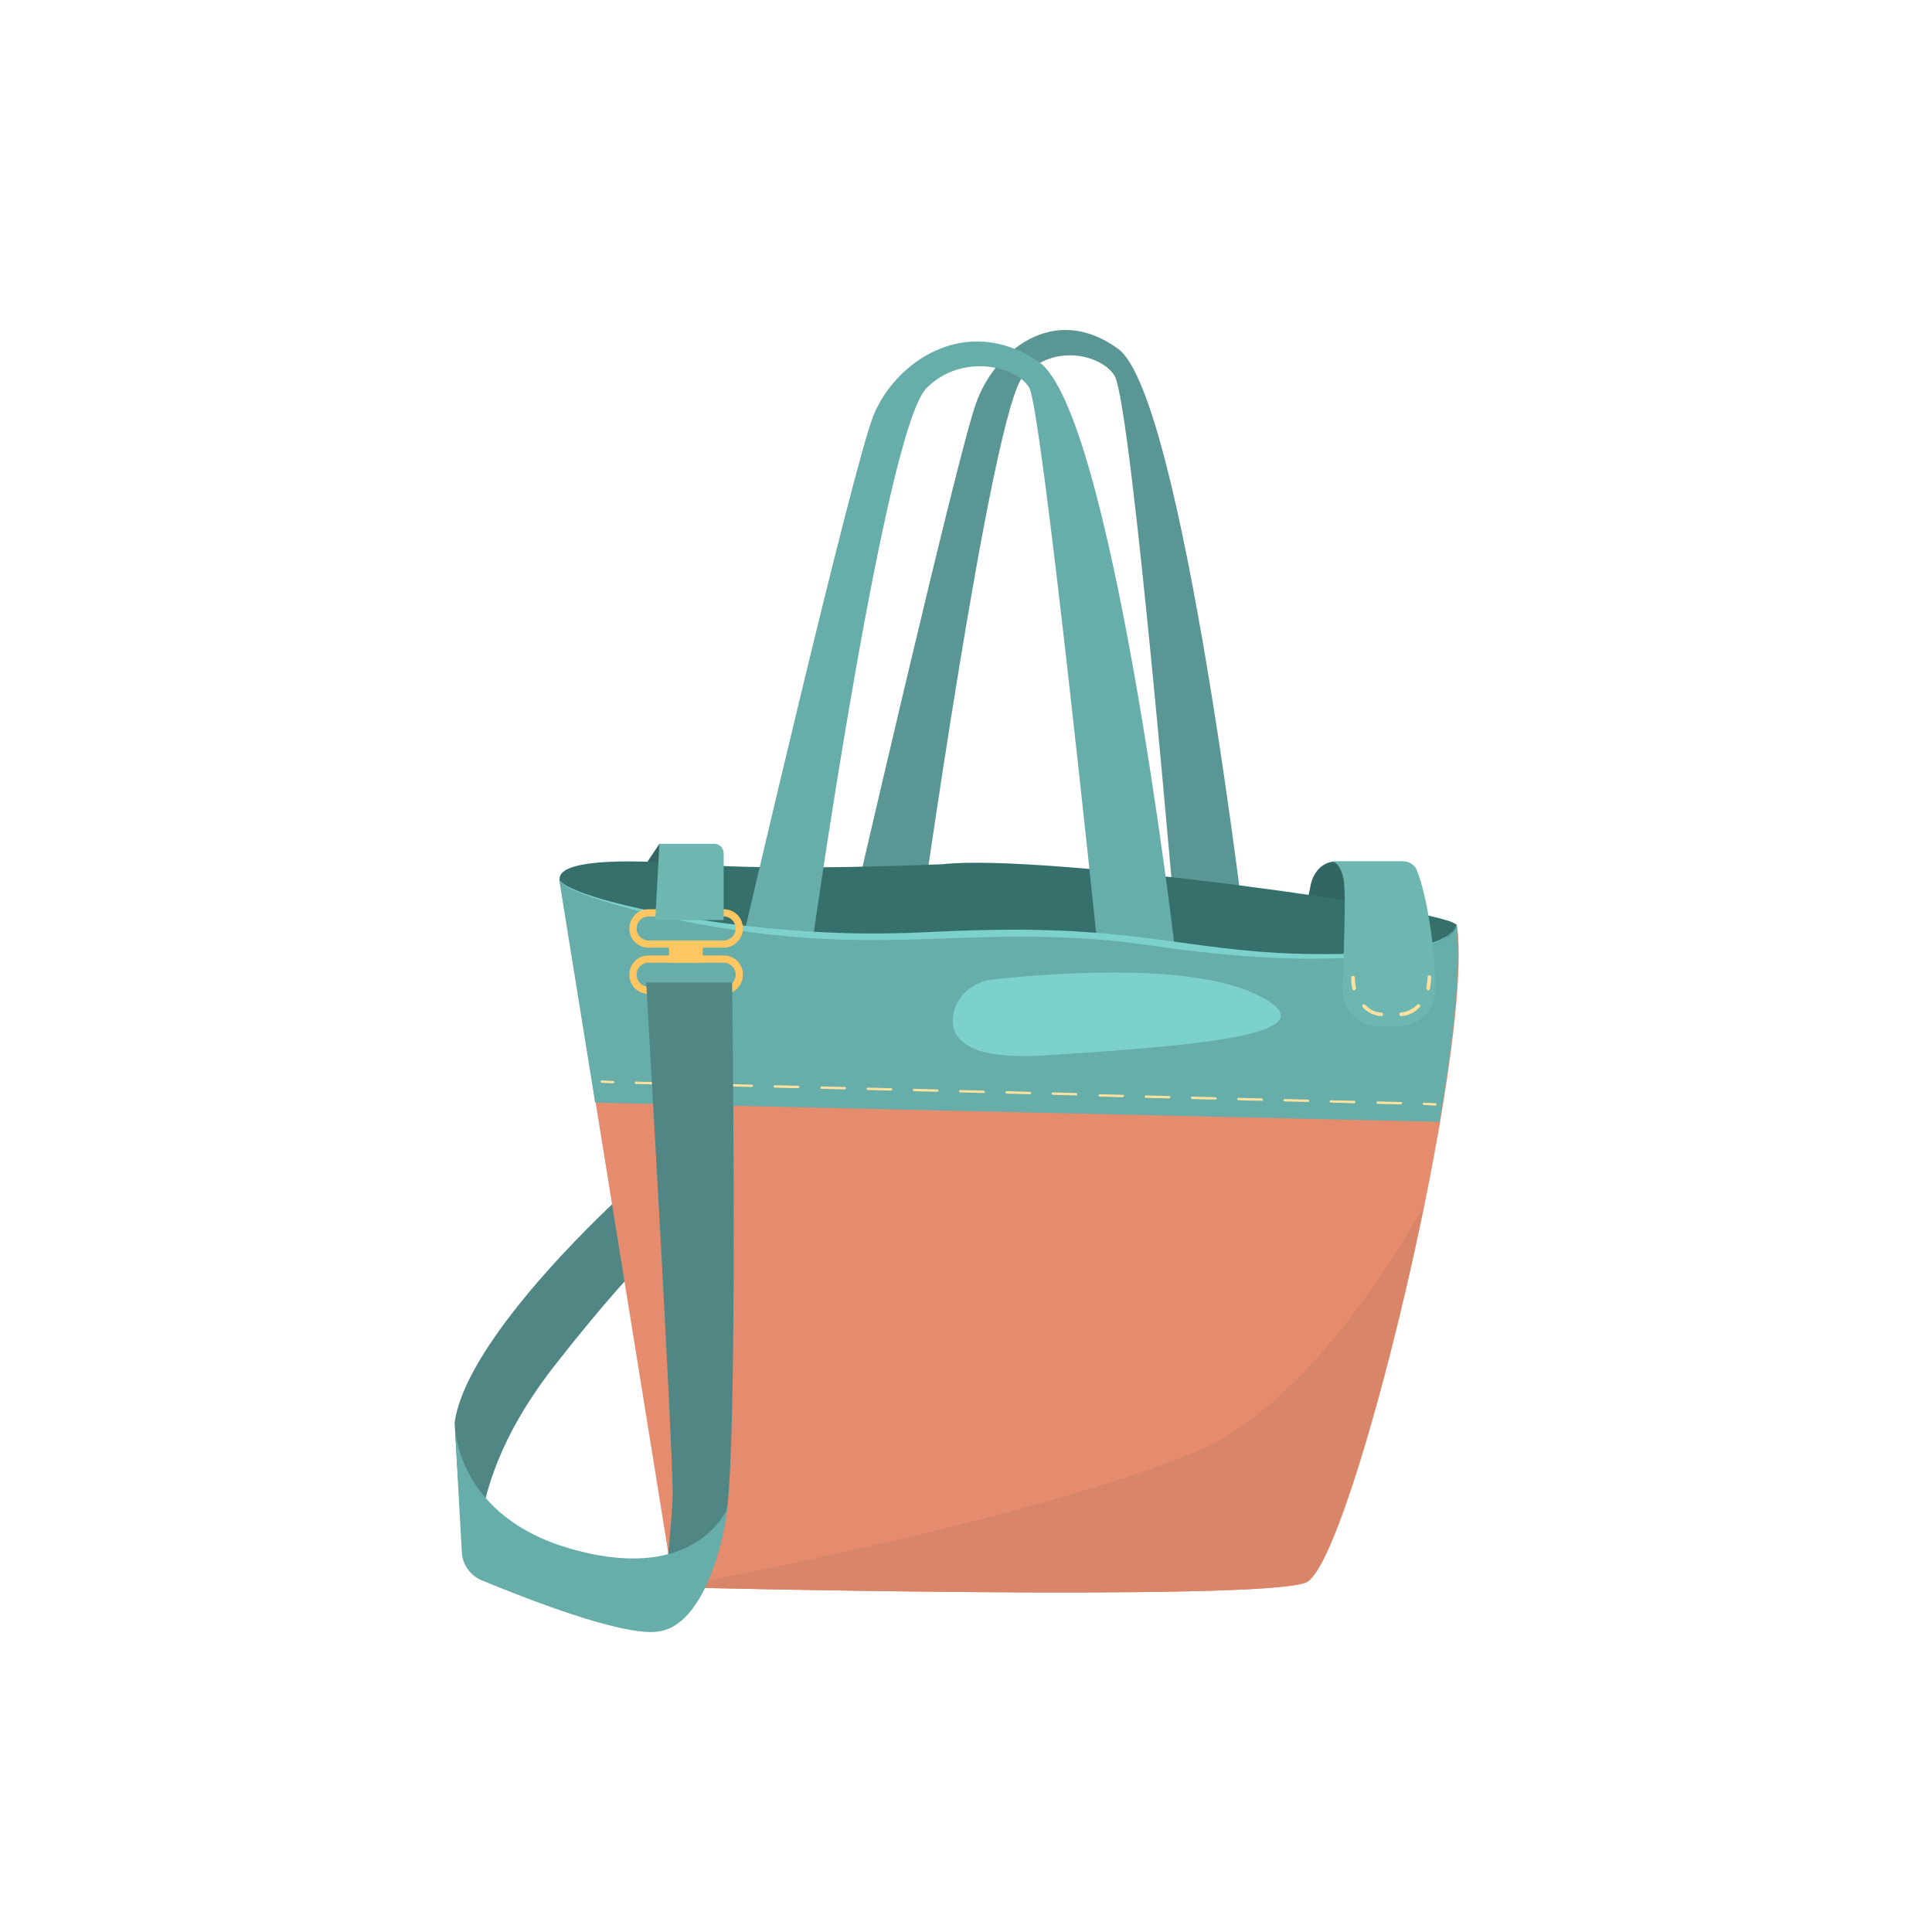 <svg version="1.1" id="Layer_1" xmlns="http://www.w3.org/2000/svg" x="0" y="0" viewBox="0 0 321.7 321.7" xml:space="preserve"><style>.st2{fill:#508784}.st5{fill:#67ada9}.st7{fill:#ffe19f}.st8{fill:#7cd1cc}.st9{fill:#6eb7b1}.st10{fill:#ffc661}</style><path d="M109.8 140.5l6.7.5 1.2 7.7-12.3-1.6zm108.4 7.1s.4-3.4 3.5-4.1h12l3.3 9.8-19.6-1.9.8-3.8z" fill="#316662"/><path d="M152.9 156s12.2-87.7 17.5-93.4c5.3-5.7 13.3-3.3 15.2 0 2.9 5.1 10.5 95.7 10.5 95.7h11.6S197 66 186.2 58.1c-10.8-7.9-20.7.5-23.7 9.1-3.1 8.6-20.8 85.4-20.8 85.4l11.2 3.4z" fill="#5a9693"/><path class="st2" d="M104.1 198.5s-26.4 23.7-28.4 38.4l1.4 22.7s2.1-1.5 2.9-6.1c1.6-9.5 6-18.2 13.2-27.2 11.9-15 15-17.1 15-17.1l-4.1-10.7z"/><path d="M93.2 146.5l19 117.8s97.7 2.4 105.3-.8c7.5-3.2 28.1-89 25.1-109.5l-149.4-7.5z" fill="#e68c6e"/><path d="M217.4 263.5c4.5-1.9 13.7-33.3 19.7-62.7-8.7 15.2-22.3 34.4-38.2 41-27.9 11.6-86.8 22.5-86.8 22.5s97.8 2.4 105.3-.8z" fill="#d98568"/><path class="st5" d="M239.7 186.8c2.4-14.2 3.7-26.6 2.8-32.9l-149.4-7.5 6 37.2 140.6 3.2z"/><path d="M157 143.9s-26.4 1.2-41.9 0c-15.4-1.2-22.3 0-21.9 2.6.4 2.6 30 10.9 60.5 9.4s37.4 1.4 51.7 2.7c14.3 1.4 35.8 1 37.1-4.5.6-2.4-69.1-12.1-85.5-10.2z" fill="#36706c"/><path class="st5" d="M135.4 156s12-84.6 18.9-91.4c5.9-5.9 15.1-3.6 17.1 0 2.1 3.9 11.2 91.5 11.2 91.5l13 1.6s-10.5-89.3-22.7-97.5c-12.2-8.2-24 .2-27.5 9.1s-21.3 85.3-21.3 85.3l11.3 1.4z"/><path class="st7" d="M102.1 180.4l-1.9-.1c-.1 0-.2-.1-.2-.2s.1-.2.2-.2l1.9.1c.1 0 .2.1.2.2-.1.1-.1.2-.2.2zm131.2 3.5l-3.9-.1c-.1 0-.2-.1-.2-.2s.1-.2.2-.2l3.9.1c.1 0 .2.1.2.2l-.2.2zm-7.8-.2l-3.9-.1c-.1 0-.2-.1-.2-.2s.1-.2.2-.2l3.9.1c.1 0 .2.1.2.2s-.1.2-.2.2zm-7.7-.2l-3.9-.1c-.1 0-.2-.1-.2-.2s.1-.2.2-.2l3.9.1c.1 0 .2.1.2.2s-.1.2-.2.2zm-7.7-.2l-3.9-.1c-.1 0-.2-.1-.2-.2s.1-.2.2-.2l3.9.1c.1 0 .2.1.2.2s-.1.2-.2.2zm-7.7-.2l-3.9-.1c-.1 0-.2-.1-.2-.2s.1-.2.2-.2l3.9.1c.1 0 .2.1.2.2-.1.1-.1.2-.2.2zm-7.7-.2l-3.9-.1c-.1 0-.2-.1-.2-.2s.1-.2.2-.2l3.9.1c.1 0 .2.1.2.2-.1.1-.1.2-.2.2zm-7.7-.2l-3.9-.1c-.1 0-.2-.1-.2-.2s.1-.2.2-.2l3.9.1c.1 0 .2.1.2.2l-.2.2zm-7.8-.3l-3.9-.1c-.1 0-.2-.1-.2-.2s.1-.2.2-.2l3.9.1c.1 0 .2.1.2.2 0 .2-.1.2-.2.2zm-7.7-.2l-3.9-.1c-.1 0-.2-.1-.2-.2s.1-.2.2-.2l3.9.1c.1 0 .2.1.2.2 0 .2-.1.2-.2.2zm-7.7-.2l-3.9-.1c-.1 0-.2-.1-.2-.2s.1-.2.2-.2l3.9.1c.1 0 .2.1.2.2 0 .2-.1.2-.2.2zm-7.7-.2l-3.9-.1c-.1 0-.2-.1-.2-.2s.1-.2.2-.2l3.9.1c.1 0 .2.1.2.2-.1.1-.1.2-.2.2zm-7.7-.2l-3.9-.1c-.1 0-.2-.1-.2-.2s.1-.2.2-.2l3.9.1c.1 0 .2.1.2.2-.1.1-.1.2-.2.2zm-7.7-.2l-3.9-.1c-.1 0-.2-.1-.2-.2s.1-.2.2-.2l3.9.1c.1 0 .2.1.2.2l-.2.2zm-7.8-.2l-3.9-.1c-.1 0-.2-.1-.2-.2s.1-.2.2-.2l3.9.1c.1 0 .2.1.2.2s-.1.2-.2.2zm-7.7-.2l-3.9-.1c-.1 0-.2-.1-.2-.2s.1-.2.2-.2l3.9.1c.1 0 .2.1.2.2s-.1.2-.2.2zm-7.7-.2l-3.9-.1c-.1 0-.2-.1-.2-.2s.1-.1.2-.2l3.9.1c.1 0 .2.1.2.2s-.1.2-.2.2zm-7.7-.2l-3.9-.1c-.1 0-.2-.1-.2-.2s.1-.2.2-.2l3.9.1c.1 0 .2.1.2.2-.1.1-.1.2-.2.2zm129.2 3.5l-1.9-.1c-.1 0-.2-.1-.2-.2s.1-.2.2-.2l1.9.1c.1 0 .2.1.2.2s-.1.2-.2.2z"/><path class="st8" d="M93.2 146.5c1.6 3.2 29.9 9.5 55.7 8.9 5.6-.1 9.4-.5 19-.6 26-.1 33.2 4.7 57 4 4.2-.1 16.4-.7 17.6-4.8-.7 2.6-5.5 3.8-8.1 4.3-18 3.5-42.1-.9-47.5-1.5-28.2-2.9-41.5 3.3-75.9-4-2.4-.5-17.2-4-17.8-6.3z"/><path class="st9" d="M229.8 171c-3.4 0-6.2-2.8-6.2-6.2.1-6.5.6-16 .1-18.5-.6-2.9-2-2.9-2-2.9h11.9c1.1 0 2.1.7 2.4 1.7.7 1.8 1.6 5.1 2.3 10.2.5 3.5.6 6.8.7 9.4 0 3.4-2.7 6.2-6.2 6.2h-3z"/><path class="st7" d="M237.8 164.9c-.2-.1-.3-.2-.3-.4.1-.6.2-1.2.2-1.8 0-.2.1-.3.3-.3.2 0 .3.1.3.3 0 .7-.1 1.3-.2 1.9 0 .2-.1.3-.3.3zm-4.5 4.3c-.2 0-.3-.1-.3-.3 0-.2.1-.3.3-.3 1-.1 2-.6 2.7-1.3.1-.1.3-.1.4 0 .1.1.1.3 0 .4-.8.9-1.9 1.4-3.1 1.5zm-3.3 0c-1.2-.1-2.3-.6-3.1-1.5-.1-.1-.1-.3 0-.4.1-.1.3-.1.4 0 .8.8 1.7 1.3 2.7 1.3.2 0 .3.2.3.3 0 .2-.2.3-.3.3zm-4.5-4.3c-.1 0-.3-.1-.3-.2-.2-.6-.2-1.3-.2-1.9 0-.2.1-.3.3-.3.2 0 .3.1.3.3 0 .6.1 1.2.2 1.8 0 .1-.1.2-.3.3z"/><path class="st10" d="M120.5 157.8H108c-1.8 0-3.2-1.4-3.2-3.2 0-1.8 1.4-3.2 3.2-3.2h12.5c1.8 0 3.2 1.4 3.2 3.2 0 1.7-1.4 3.2-3.2 3.2zm-12.5-5.2c-1.1 0-2 .9-2 2s.9 2 2 2h12.5c1.1 0 2-.9 2-2s-.9-2-2-2H108z"/><path class="st8" d="M158.7 169.1c.5-3.2 3.2-5.6 6.5-6 9.2-1 32.6-2.9 43.8 2.4 14.2 6.7-9.5 8.6-34.4 10.2-14 1-16.4-3-15.9-6.6z"/><path class="st10" d="M120.5 165.5H108c-1.8 0-3.2-1.4-3.2-3.2 0-1.8 1.4-3.2 3.2-3.2h12.5c1.8 0 3.2 1.4 3.2 3.2 0 1.8-1.4 3.2-3.2 3.2zm-12.5-5.2c-1.1 0-2 .9-2 2s.9 2 2 2h12.5c1.1 0 2-.9 2-2s-.9-2-2-2H108z"/><path class="st10" d="M111.4 156.9h5.6v3.4h-5.6z"/><path class="st2" d="M107.6 163.6s4.5 77.6 4.4 85.5c0 3.2-1.4 16.1-1.4 16.1l6.4-.7s1.5-1.7 3.8-11.6c2.2-9.8 1.1-89.3 1.1-89.3h-14.3z"/><path class="st9" d="M109.8 140.5l-.7 12.7h11.4v-11.1c0-.9-.7-1.6-1.6-1.6h-9.1z"/><path class="st5" d="M121.1 251.2s-5 12.4-25.3 6.9c-20.3-5.4-20.1-21.2-20.1-21.2l1.2 21.6c.1 2 1.4 3.8 3.2 4.6 6.8 2.8 23.1 9.3 29.3 8.6 7.9-.8 11.2-15.5 11.7-20.5z"/></svg>